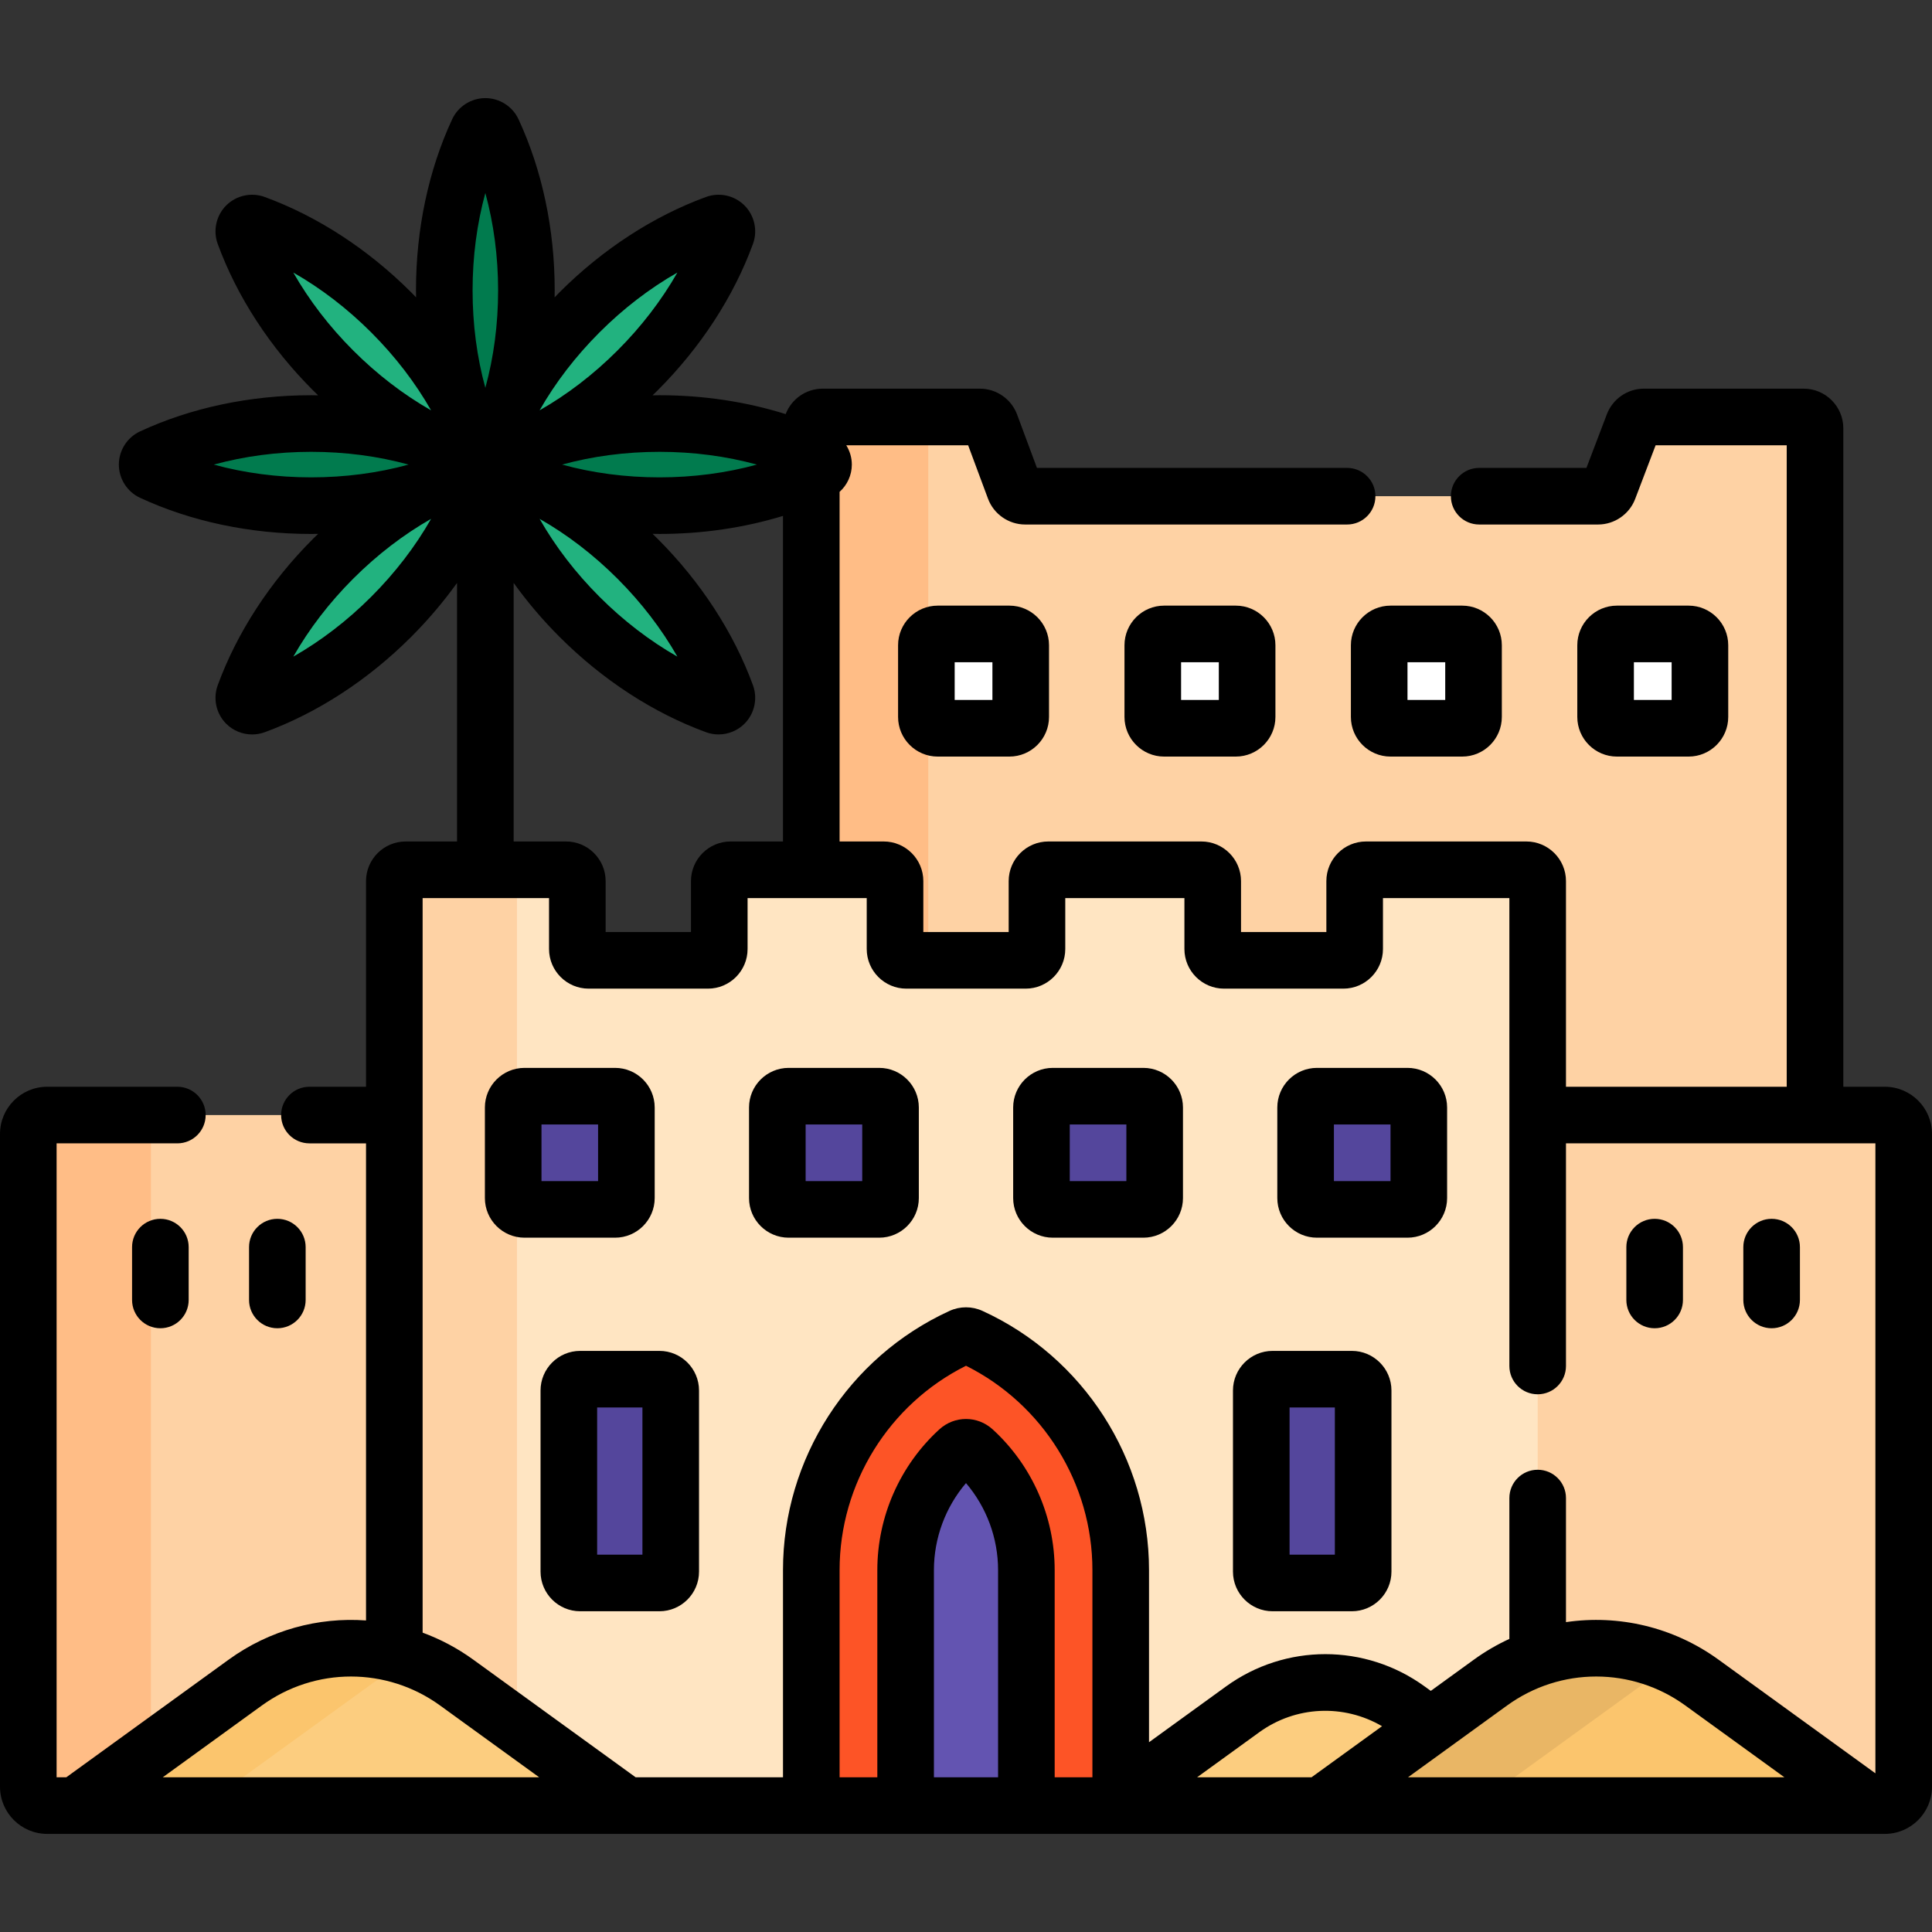 <svg id="Capa_1" enable-background="new 0 0 512 512" height="512" viewBox="0 0 512 512" width="512" xmlns="http://www.w3.org/2000/svg"><rect x="0" y="0" width="512" height="512" fill="#333333" stroke="none"/><g><g><g><g><g><path d="m82.442 134.004c17.34 0 33.333-4.052 46.18-10.882-12.847-6.83-28.84-10.882-46.18-10.882-15.579 0-30.071 3.271-42.17 8.889-1.695.787-1.695 3.2 0 3.987 12.099 5.617 26.591 8.888 42.17 8.888z" fill="#017b4e"/></g></g><g><path d="m174.802 134.004c15.579 0 30.071-3.271 42.17-8.889 1.695-.787 1.695-3.2 0-3.987-12.1-5.618-26.592-8.889-42.17-8.889-17.34 0-33.333 4.052-46.18 10.882 12.846 6.831 28.84 10.883 46.18 10.883z" fill="#017b4e"/></g></g><g><g><g><path d="m103.662 163.471c-11.016 11.016-23.576 18.95-36.104 23.534-1.755.642-3.461-1.065-2.819-2.819 4.583-12.528 12.518-25.088 23.534-36.104 12.261-12.261 26.436-20.705 40.349-24.959-4.255 13.912-12.699 28.087-24.96 40.348z" fill="#22b27f"/></g></g><g><path d="m153.581 163.471c11.016 11.016 23.576 18.95 36.104 23.534 1.755.642 3.461-1.065 2.819-2.819-4.583-12.528-12.518-25.088-23.534-36.104-12.261-12.261-26.436-20.705-40.349-24.959 4.255 13.912 12.699 28.087 24.96 40.348z" fill="#22b27f"/></g></g><g><g><g><path d="m153.581 82.773c11.016-11.016 23.576-18.95 36.104-23.534 1.755-.642 3.461 1.065 2.819 2.819-4.583 12.528-12.518 25.088-23.534 36.104-12.261 12.261-26.436 20.705-40.349 24.959 4.255-13.913 12.699-28.087 24.96-40.348z" fill="#22b27f"/></g></g><g><path d="m103.662 82.773c-11.016-11.016-23.576-18.95-36.104-23.534-1.755-.642-3.461 1.065-2.819 2.819 4.583 12.528 12.518 25.088 23.534 36.104 12.261 12.261 26.436 20.705 40.349 24.959-4.255-13.913-12.699-28.087-24.96-40.348z" fill="#22b27f"/></g></g><g><path d="m117.739 76.942c0 17.34 4.052 33.333 10.882 46.18 6.83-12.847 10.882-28.84 10.882-46.18 0-15.579-3.271-30.071-8.889-42.17-.787-1.695-3.2-1.695-3.987 0-5.617 12.099-8.888 26.591-8.888 42.17z" fill="#017b4e"/></g></g><path d="m234.191 230.5c1.657 0 3 1.343 3 3v18c0 1.657 1.343 3 3 3h31.617c1.657 0 3-1.343 3-3v-18c0-1.657 1.343-3 3-3h40.574c1.657 0 3 1.343 3 3v18c0 1.657 1.343 3 3 3h31.618c1.657 0 3-1.343 3-3v-18c0-1.657 1.343-3 3-3h42.5c1.657 0 3 1.343 3 3v62h73.5v-182c0-1.657-1.343-3-3-3h-42.346c-1.245 0-2.361.769-2.804 1.932l-6.526 17.135c-.443 1.163-1.559 1.932-2.804 1.932h-151.846c-1.254 0-2.375-.779-2.812-1.954l-6.356-17.091c-.437-1.175-1.558-1.954-2.812-1.954h-41.694c-1.657 0-3 1.343-3 3v117z" fill="#fed2a4"/><path d="m234.191 230.5c1.657 0 3 1.343 3 3v18c0 1.657 1.343 3 3 3h5.809v-141c0-1.657 1.343-3 3-3h-31c-1.657 0-3 1.343-3 3v117z" fill="#ffbd86"/><path d="m499.5 295.5h-93v144.26c14.674-5.408 31.41-3.365 44.523 6.135l44.999 32.604h3.479c2.761 0 5-2.239 5-5v-173c-.001-2.76-2.24-4.999-5.001-4.999z" fill="#fed2a4"/><path d="m105.5 438.479v-142.979h-93c-2.761 0-5 2.239-5 5v173c0 2.761 2.239 5 5 5h7.5l44.999-32.604c11.928-8.643 26.855-11.112 40.501-7.417z" fill="#fed2a4"/><path d="m40 300.5c0-2.761 2.239-5 5-5h-32.5c-2.761 0-5 2.239-5 5v173c0 2.761 2.239 5 5 5h7.5l20-14.491z" fill="#ffbd86"/><path d="m404.5 230.5h-42.5c-1.657 0-3 1.343-3 3v18c0 1.657-1.343 3-3 3h-31.617c-1.657 0-3-1.343-3-3v-18c0-1.657-1.343-3-3-3h-40.574c-1.657 0-3 1.343-3 3v18c0 1.657-1.343 3-3 3h-31.617c-1.657 0-3-1.343-3-3v-18c0-1.657-1.343-3-3-3h-40.574c-1.657 0-3 1.343-3 3v18c0 1.657-1.343 3-3 3h-31.618c-1.657 0-3-1.343-3-3v-18c0-1.657-1.343-3-3-3h-42.5c-1.657 0-3 1.343-3 3v204.722c5.83 1.444 11.449 3.997 16.523 7.673l44.999 32.604h183.978l44.999-32.604c3.896-2.823 8.114-4.979 12.501-6.486v-205.909c0-1.657-1.343-3-3-3z" fill="#ffe5c2"/><path d="m121.023 445.896 15.977 11.576v-223.972c0-1.657 1.343-3 3-3h-32.5c-1.657 0-3 1.343-3 3v204.722c5.83 1.444 11.449 3.997 16.523 7.674z" fill="#fed2a4"/><g><path d="m297 478.5v-62.416c0-27.478-16.303-51.139-39.759-61.864-.785-.359-1.697-.359-2.482 0-23.456 10.725-39.759 34.386-39.759 61.864v62.416z" fill="#fd5426"/></g><g><path d="m240 478.5v-62.416c0-12.291 5.226-23.73 13.984-31.739 1.136-1.039 2.896-1.039 4.031 0 8.758 8.009 13.984 19.448 13.984 31.739v62.416z" fill="#6354b1"/></g><g><g><path d="m163 320.5h-24c-1.657 0-3-1.343-3-3v-24c0-1.657 1.343-3 3-3h24c1.657 0 3 1.343 3 3v24c0 1.657-1.343 3-3 3z" fill="#54469c"/></g><g><path d="m233 320.5h-24c-1.657 0-3-1.343-3-3v-24c0-1.657 1.343-3 3-3h24c1.657 0 3 1.343 3 3v24c0 1.657-1.343 3-3 3z" fill="#54469c"/></g><g><path d="m303 320.5h-24c-1.657 0-3-1.343-3-3v-24c0-1.657 1.343-3 3-3h24c1.657 0 3 1.343 3 3v24c0 1.657-1.343 3-3 3z" fill="#54469c"/></g><g><path d="m373 320.5h-24c-1.657 0-3-1.343-3-3v-24c0-1.657 1.343-3 3-3h24c1.657 0 3 1.343 3 3v24c0 1.657-1.343 3-3 3z" fill="#54469c"/></g></g><g><path d="m373.143 452.992c-13.074-9.473-30.756-9.473-43.83 0l-35.204 25.508h55.891l29.174-21.138z" fill="#fccd7f"/><g><path d="m394.999 445.896-44.999 32.604h146.021l-44.999-32.604c-16.711-12.109-39.311-12.109-56.023 0z" fill="#fbc56d"/></g><g><path d="m443.511 441.446c-15.556-7.402-34.194-5.925-48.512 4.449l-44.999 32.605h41l44.999-32.604c2.393-1.735 4.911-3.212 7.512-4.45z" fill="#e9b665"/></g><g><path d="m64.999 445.896-44.999 32.604h146.021l-44.999-32.604c-16.711-12.109-39.311-12.109-56.023 0z" fill="#fccd7f"/></g><g><path d="m110.011 439.949c-14.79-5.637-31.753-3.66-45.012 5.947l-44.999 32.604h34l44.999-32.604c3.453-2.502 7.16-4.479 11.012-5.947z" fill="#fbc56d"/></g></g><g><g><path d="m267.5 193h-19c-1.657 0-3-1.343-3-3v-19c0-1.657 1.343-3 3-3h19c1.657 0 3 1.343 3 3v19c0 1.657-1.343 3-3 3z" fill="#fff"/></g><g><path d="m327.5 193h-19c-1.657 0-3-1.343-3-3v-19c0-1.657 1.343-3 3-3h19c1.657 0 3 1.343 3 3v19c0 1.657-1.343 3-3 3z" fill="#fff"/></g><g><path d="m387.5 193h-19c-1.657 0-3-1.343-3-3v-19c0-1.657 1.343-3 3-3h19c1.657 0 3 1.343 3 3v19c0 1.657-1.343 3-3 3z" fill="#fff"/></g><g><path d="m447.5 193h-19c-1.657 0-3-1.343-3-3v-19c0-1.657 1.343-3 3-3h19c1.657 0 3 1.343 3 3v19c0 1.657-1.343 3-3 3z" fill="#fff"/></g></g><g><g><path d="m174.75 419.5h-21c-1.657 0-3-1.343-3-3v-48c0-1.657 1.343-3 3-3h21c1.657 0 3 1.343 3 3v48c0 1.657-1.343 3-3 3z" fill="#54469c"/></g><g><path d="m358.25 419.5h-21c-1.657 0-3-1.343-3-3v-48c0-1.657 1.343-3 3-3h21c1.657 0 3 1.343 3 3v48c0 1.657-1.343 3-3 3z" fill="#54469c"/></g></g><g><path d="m248.5 160.5c-5.79 0-10.5 4.71-10.5 10.5v19c0 5.79 4.71 10.5 10.5 10.5h19c5.79 0 10.5-4.71 10.5-10.5v-19c0-5.79-4.71-10.5-10.5-10.5zm14.5 25h-10v-10h10z"/><path d="m308.5 160.5c-5.79 0-10.5 4.71-10.5 10.5v19c0 5.79 4.71 10.5 10.5 10.5h19c5.79 0 10.5-4.71 10.5-10.5v-19c0-5.79-4.71-10.5-10.5-10.5zm14.5 25h-10v-10h10z"/><path d="m358 171v19c0 5.79 4.71 10.5 10.5 10.5h19c5.79 0 10.5-4.71 10.5-10.5v-19c0-5.79-4.71-10.5-10.5-10.5h-19c-5.79 0-10.5 4.71-10.5 10.5zm15 4.5h10v10h-10z"/><path d="m447.5 200.5c5.79 0 10.5-4.71 10.5-10.5v-19c0-5.79-4.71-10.5-10.5-10.5h-19c-5.79 0-10.5 4.71-10.5 10.5v19c0 5.79 4.71 10.5 10.5 10.5zm-14.5-25h10v10h-10z"/><path d="m35 330.5v14c0 4.143 3.358 7.5 7.5 7.5s7.5-3.357 7.5-7.5v-14c0-4.143-3.358-7.5-7.5-7.5s-7.5 3.357-7.5 7.5z"/><path d="m81 344.5v-14c0-4.143-3.358-7.5-7.5-7.5s-7.5 3.357-7.5 7.5v14c0 4.143 3.358 7.5 7.5 7.5s7.5-3.357 7.5-7.5z"/><path d="m438.5 352c4.142 0 7.5-3.357 7.5-7.5v-14c0-4.143-3.358-7.5-7.5-7.5s-7.5 3.357-7.5 7.5v14c0 4.143 3.358 7.5 7.5 7.5z"/><path d="m469.5 352c4.142 0 7.5-3.357 7.5-7.5v-14c0-4.143-3.358-7.5-7.5-7.5s-7.5 3.357-7.5 7.5v14c0 4.143 3.358 7.5 7.5 7.5z"/><path d="m139 328h24c5.79 0 10.5-4.71 10.5-10.5v-24c0-5.79-4.71-10.5-10.5-10.5h-24c-5.79 0-10.5 4.71-10.5 10.5v24c0 5.79 4.71 10.5 10.5 10.5zm4.5-30h15v15h-15z"/><path d="m209 328h24c5.79 0 10.5-4.71 10.5-10.5v-24c0-5.79-4.71-10.5-10.5-10.5h-24c-5.79 0-10.5 4.71-10.5 10.5v24c0 5.79 4.71 10.5 10.5 10.5zm4.5-30h15v15h-15z"/><path d="m279 328h24c5.79 0 10.5-4.71 10.5-10.5v-24c0-5.79-4.71-10.5-10.5-10.5h-24c-5.79 0-10.5 4.71-10.5 10.5v24c0 5.79 4.71 10.5 10.5 10.5zm4.5-30h15v15h-15z"/><path d="m349 328h24c5.79 0 10.5-4.71 10.5-10.5v-24c0-5.79-4.71-10.5-10.5-10.5h-24c-5.79 0-10.5 4.71-10.5 10.5v24c0 5.79 4.71 10.5 10.5 10.5zm4.5-30h15v15h-15z"/><path d="m143.25 368.5v48c0 5.79 4.71 10.5 10.5 10.5h21c5.79 0 10.5-4.71 10.5-10.5v-48c0-5.79-4.71-10.5-10.5-10.5h-21c-5.79 0-10.5 4.71-10.5 10.5zm15 4.5h12v39h-12z"/><path d="m337.25 427h21c5.79 0 10.5-4.71 10.5-10.5v-48c0-5.79-4.71-10.5-10.5-10.5h-21c-5.79 0-10.5 4.71-10.5 10.5v48c0 5.79 4.71 10.5 10.5 10.5zm4.5-54h12v39h-12z"/><path d="m499.5 288h-11v-174.5c0-5.79-4.71-10.5-10.5-10.5h-42.346c-4.33 0-8.274 2.719-9.813 6.764l-5.422 14.236h-28.419c-4.142 0-7.5 3.357-7.5 7.5s3.358 7.5 7.5 7.5h31.521c4.329 0 8.272-2.718 9.813-6.764l5.422-14.236h34.744v170h-58.5v-54.5c0-5.79-4.71-10.5-10.5-10.5h-42.5c-5.79 0-10.5 4.71-10.5 10.5v13.5h-22.617v-13.5c0-5.79-4.71-10.5-10.5-10.5h-40.574c-5.79 0-10.5 4.71-10.5 10.5v13.5h-22.617v-13.5c0-5.79-4.71-10.5-10.5-10.5h-11.692v-92.651c2.023-1.813 3.243-4.434 3.243-7.227 0-1.844-.535-3.61-1.477-5.122h32.3l5.266 14.158c1.521 4.092 5.476 6.842 9.842 6.842h85.326c4.142 0 7.5-3.357 7.5-7.5s-3.358-7.5-7.5-7.5h-82.198l-5.266-14.158c-1.521-4.092-5.476-6.842-9.842-6.842h-41.694c-4.463 0-8.275 2.804-9.792 6.739-10.477-3.283-21.818-5-33.407-5-.624 0-1.243.017-1.865.026.446-.433.896-.859 1.337-1.3 11.417-11.418 20.157-24.846 25.273-38.83 1.292-3.529.409-7.528-2.249-10.188-2.659-2.659-6.657-3.545-10.19-2.252-13.986 5.117-27.413 13.856-38.83 25.273-.441.441-.868.891-1.3 1.337.01-.622.026-1.241.026-1.865 0-16.146-3.315-31.821-9.586-45.328-1.583-3.41-5.036-5.613-8.796-5.613s-7.213 2.203-8.796 5.613c-6.271 13.507-9.586 29.182-9.586 45.328 0 .624.017 1.243.026 1.865-.433-.446-.859-.896-1.3-1.337-11.417-11.416-24.844-20.155-38.832-25.274-3.529-1.292-7.529-.406-10.188 2.253-2.658 2.66-3.541 6.659-2.25 10.188 5.117 13.985 13.856 27.413 25.274 38.831.441.441.891.867 1.337 1.3-.621-.01-1.241-.026-1.865-.026-16.146 0-31.82 3.314-45.33 9.587-3.409 1.583-5.612 5.035-5.612 8.796 0 3.76 2.203 7.212 5.613 8.796 13.508 6.271 29.183 9.586 45.329 9.586.624 0 1.243-.017 1.865-.026-.446.433-.896.859-1.337 1.3-11.417 11.418-20.157 24.846-25.274 38.831-1.292 3.53-.408 7.529 2.25 10.188 1.847 1.848 4.34 2.838 6.875 2.838 1.114 0 2.237-.191 3.315-.586 13.986-5.117 27.413-13.856 38.83-25.273 4.504-4.504 8.564-9.295 12.156-14.293v68.516h-13.621c-5.79 0-10.5 4.71-10.5 10.5v54.5h-15c-4.142 0-7.5 3.357-7.5 7.5s3.358 7.5 7.5 7.5h15v126.436c-12.665-.919-25.573 2.541-36.402 10.386l-43.029 31.178h-2.569v-168h32c4.142 0 7.5-3.357 7.5-7.5s-3.358-7.5-7.5-7.5h-34.5c-6.893 0-12.5 5.607-12.5 12.5v173c0 6.893 5.607 12.5 12.5 12.5h487c6.893 0 12.5-5.607 12.5-12.5v-173c0-6.893-5.607-12.5-12.5-12.5zm-417.059-161.496c-8.923 0-17.646-1.154-25.791-3.382 8.145-2.229 16.868-3.383 25.791-3.383 8.998 0 17.714 1.151 25.843 3.383-8.129 2.231-16.845 3.382-25.843 3.382zm15.918 31.663c-6.31 6.31-13.294 11.662-20.628 15.846 4.183-7.334 9.536-14.319 15.845-20.628 6.363-6.363 13.34-11.712 20.666-15.883-4.171 7.325-9.52 14.303-15.883 20.665zm-4.783-65.309c-6.309-6.308-11.662-13.293-15.846-20.628 7.334 4.184 14.319 9.536 20.628 15.846 6.363 6.362 11.712 13.34 15.882 20.665-7.324-4.171-14.301-9.519-20.664-15.883zm81.226 26.881c8.923 0 17.646 1.154 25.791 3.382-8.145 2.229-16.868 3.383-25.791 3.383-8.998 0-17.714-1.151-25.843-3.382 8.129-2.231 16.845-3.383 25.843-3.383zm-15.918-31.663c6.31-6.31 13.294-11.662 20.628-15.846-4.183 7.334-9.536 14.319-15.845 20.628-6.363 6.363-13.34 11.712-20.666 15.883 4.171-7.325 9.52-14.303 15.883-20.665zm4.783 65.309c6.309 6.309 11.662 13.294 15.845 20.628-7.334-4.184-14.319-9.536-20.628-15.846-6.363-6.362-11.712-13.34-15.882-20.665 7.325 4.171 14.302 9.519 20.665 15.883zm-35.045-102.235c2.229 8.145 3.382 16.868 3.382 25.791 0 8.998-1.151 17.714-3.382 25.843-2.231-8.129-3.382-16.845-3.382-25.843-.001-8.922 1.153-17.646 3.382-25.791zm7.5 103.331c3.592 4.998 7.652 9.789 12.156 14.293 11.417 11.417 24.844 20.156 38.832 25.274 1.078.395 2.199.586 3.313.586 2.534-.001 5.028-.991 6.875-2.839 2.658-2.658 3.542-6.657 2.25-10.188-5.117-13.985-13.856-27.413-25.274-38.831-.441-.441-.891-.867-1.337-1.3.621.01 1.241.026 1.865.026 11.328 0 22.42-1.638 32.698-4.777v86.275h-13.883c-5.79 0-10.5 4.71-10.5 10.5v13.5h-22.617v-13.5c0-5.79-4.71-10.5-10.5-10.5h-13.878zm-24.122 83.519h33.5v13.5c0 5.79 4.71 10.5 10.5 10.5h31.617c5.79 0 10.5-4.71 10.5-10.5v-13.5h31.574v13.5c0 5.79 4.71 10.5 10.5 10.5h31.617c5.79 0 10.5-4.71 10.5-10.5v-13.5h31.574v13.5c0 5.79 4.71 10.5 10.5 10.5h31.618c5.79 0 10.5-4.71 10.5-10.5v-13.5h33.5v124c0 4.143 3.358 7.5 7.5 7.5s7.5-3.357 7.5-7.5v-59h82v166.947l-41.577-30.125c-11.978-8.68-26.5-11.989-40.423-9.942v-32.88c0-4.143-3.358-7.5-7.5-7.5s-7.5 3.357-7.5 7.5v37.326c-3.26 1.499-6.411 3.329-9.402 5.496l-11.424 8.278-1.63-1.181c-15.74-11.406-36.891-11.403-52.631 0l-20.413 14.79v-45.625c0-29.464-17.326-56.424-44.136-68.683-2.773-1.27-5.955-1.27-8.723-.002-26.815 12.261-44.141 39.221-44.141 68.685v54.916h-39.047l-43.03-31.178c-4.206-3.048-8.726-5.432-13.423-7.157zm205.243 233 16.471-11.935c9.668-7.004 22.397-7.529 32.539-1.604l-18.684 13.539zm-69.743 0v-54.916c0-8.474 3.057-16.663 8.5-23.051 5.444 6.389 8.5 14.577 8.5 23.051v54.916zm15.576-92.191c-4.034-3.688-10.118-3.686-14.152.001-10.438 9.544-16.423 23.13-16.423 37.274v54.916h-10v-54.916c0-22.915 13.079-43.94 33.5-54.145 20.419 10.202 33.5 31.229 33.5 54.145v54.916h-10v-54.916c-.001-14.145-5.987-27.73-16.425-37.275zm183.546 73.16 26.266 19.031h-99.754l26.265-19.031c14.122-10.234 33.099-10.233 47.223 0zm-377.223 0c14.123-10.233 33.1-10.232 47.223 0l26.266 19.031h-99.754z"/></g></g></svg>